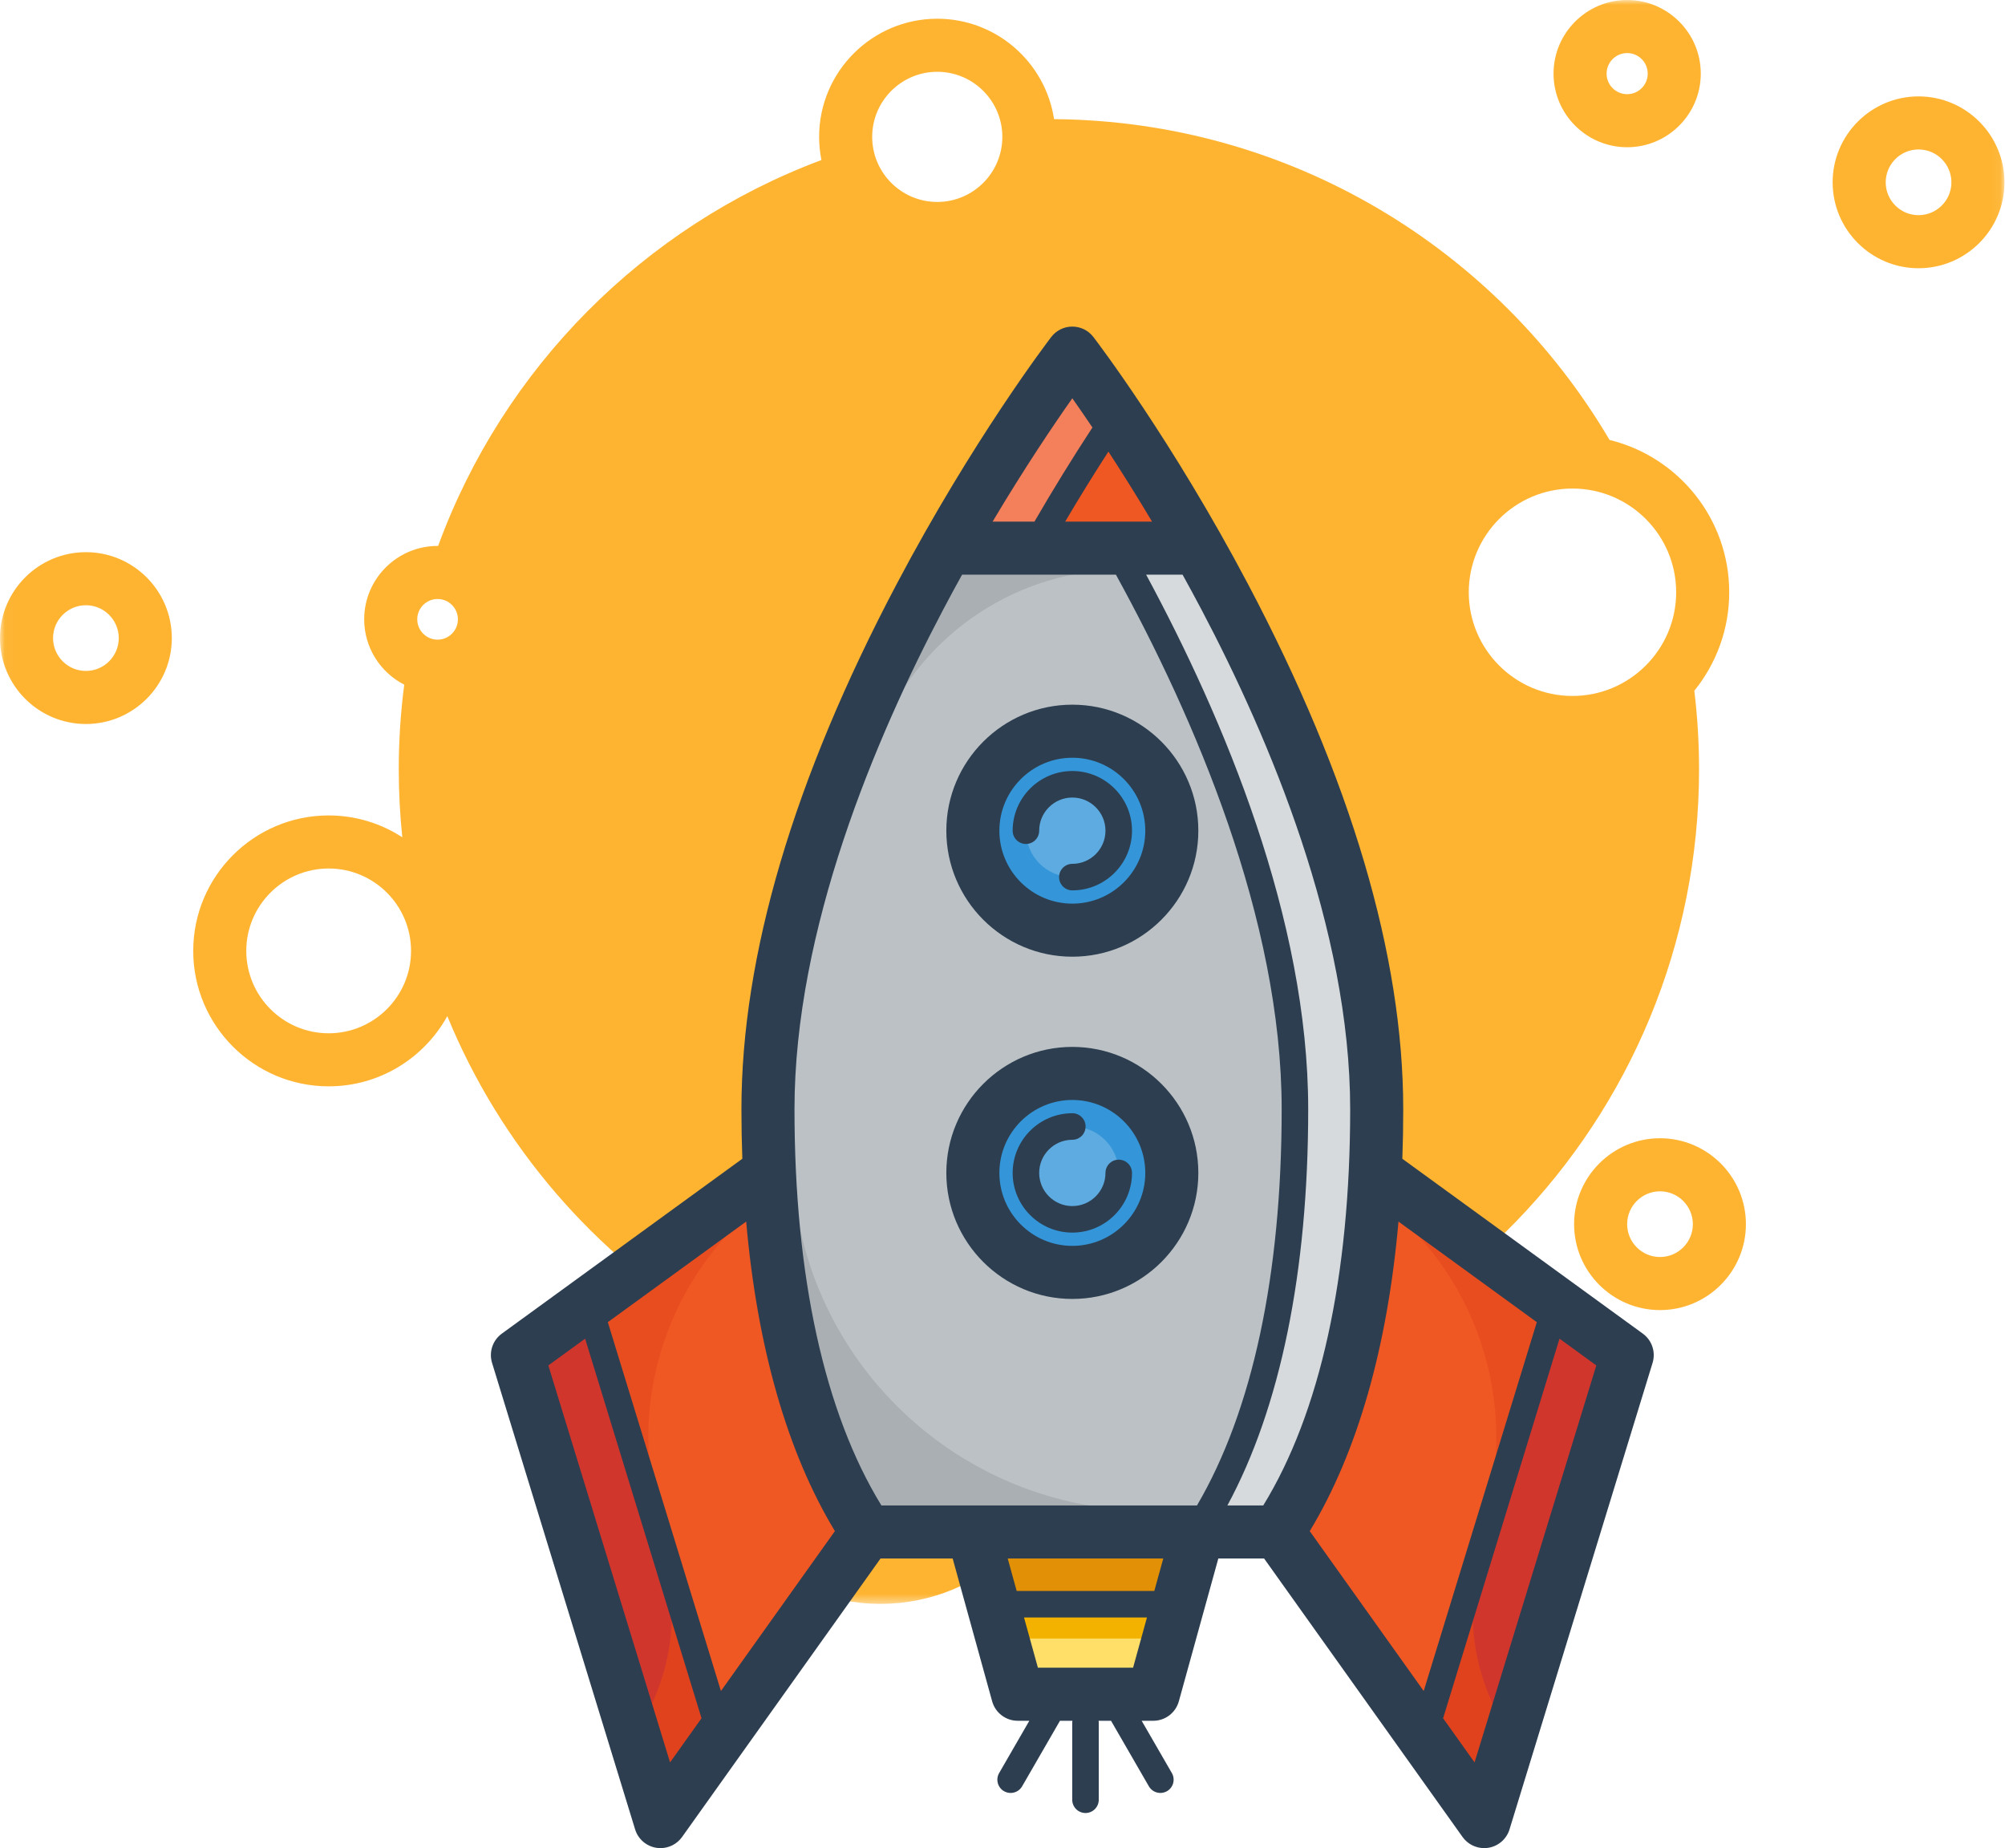 <?xml version="1.0" encoding="UTF-8"?>
<svg width="217px" height="200px" viewBox="0 0 217 200" version="1.1" xmlns="http://www.w3.org/2000/svg" xmlns:xlink="http://www.w3.org/1999/xlink">
    <!-- Generator: Sketch 52.6 (67491) - http://www.bohemiancoding.com/sketch -->
    <title>RobotsRobots-32</title>
    <desc>Created with Sketch.</desc>
    <defs>
        <polygon id="path-1" points="0.03 0.02 216.941 0.02 216.941 173.567 0.03 173.567"></polygon>
    </defs>
    <g id="Page-1" stroke="none" stroke-width="1" fill="none" fill-rule="evenodd">
        <g id="Artboard-01" transform="translate(-4902, -183)">
            <g id="Group-14" transform="translate(-37, 11)">
                <g id="Group-8" transform="translate(4909, 172)">
                    <g id="RobotsRobots-32" transform="translate(30, 0)">
                        <g id="Group-3">
                            <mask id="mask-2" fill="white">
                                <use xlink:href="#path-1"></use>
                            </mask>
                            <g id="Clip-2"></g>
                            <path d="M9.298,72.608 C7.338,72.608 5.742,71.013 5.742,69.052 C5.742,67.092 7.338,65.497 9.298,65.497 C11.258,65.497 12.853,67.092 12.853,69.052 C12.853,71.013 11.258,72.608 9.298,72.608 Z M9.298,59.755 C4.171,59.755 0,63.925 0,69.052 C0,74.179 4.171,78.35 9.298,78.35 C14.425,78.35 18.596,74.179 18.596,69.052 C18.596,63.925 14.425,59.755 9.298,59.755 Z M207.643,23.285 C205.684,23.285 204.089,21.691 204.089,19.73 C204.089,17.77 205.684,16.174 207.643,16.174 C209.604,16.174 211.2,17.77 211.2,19.73 C211.2,21.691 209.604,23.285 207.643,23.285 Z M207.643,10.432 C202.517,10.432 198.346,14.603 198.346,19.73 C198.346,24.857 202.517,29.028 207.643,29.028 C212.77,29.028 216.941,24.857 216.941,19.73 C216.941,14.603 212.77,10.432 207.643,10.432 Z M183.217,132.477 C183.217,134.438 181.622,136.032 179.662,136.032 C177.701,136.032 176.106,134.438 176.106,132.477 C176.106,130.517 177.701,128.922 179.662,128.922 C181.622,128.922 183.217,130.517 183.217,132.477 Z M170.364,132.477 C170.364,137.604 174.535,141.775 179.662,141.775 C184.788,141.775 188.959,137.604 188.959,132.477 C188.959,127.35 184.788,123.179 179.662,123.179 C174.535,123.179 170.364,127.35 170.364,132.477 Z M176.107,5.742 C177.333,5.742 178.332,6.74 178.332,7.968 C178.332,9.194 177.333,10.192 176.107,10.192 C174.88,10.192 173.881,9.194 173.881,7.968 C173.881,6.74 174.88,5.742 176.107,5.742 Z M184.074,7.968 C184.074,3.574 180.5,0 176.107,0 C171.714,0 168.139,3.574 168.139,7.968 C168.139,12.361 171.714,15.934 176.107,15.934 C180.5,15.934 184.074,12.361 184.074,7.968 Z M26.655,102.903 C26.655,97.987 30.655,93.987 35.572,93.987 C40.488,93.987 44.487,97.987 44.487,102.903 C44.487,107.82 40.488,111.82 35.572,111.82 C30.655,111.82 26.655,107.82 26.655,102.903 Z M47.359,64.823 C48.572,64.823 49.559,65.809 49.559,67.022 C49.559,68.236 48.572,69.222 47.359,69.222 C46.146,69.222 45.159,68.236 45.159,67.022 C45.159,65.809 46.146,64.823 47.359,64.823 Z M181.411,64.093 C181.411,70.281 176.375,75.316 170.187,75.316 C163.999,75.316 158.964,70.281 158.964,64.093 C158.964,57.904 163.999,52.869 170.187,52.869 C176.375,52.869 181.411,57.904 181.411,64.093 Z M95.297,167.825 C87.164,167.825 80.547,161.208 80.547,153.074 C80.547,144.941 87.164,138.323 95.297,138.323 C103.431,138.323 110.048,144.941 110.048,153.074 C110.048,161.208 103.431,167.825 95.297,167.825 Z M94.396,14.812 C94.396,10.929 97.555,7.769 101.439,7.769 C105.323,7.769 108.482,10.929 108.482,14.812 C108.482,18.697 105.323,21.855 101.439,21.855 C97.555,21.855 94.396,18.697 94.396,14.812 Z M77.179,143.514 C75.665,146.37 74.805,149.623 74.805,153.074 C74.805,164.374 83.998,173.567 95.297,173.567 C106.428,173.567 115.508,164.645 115.778,153.577 C153.595,152.387 183.889,121.359 183.889,83.251 C183.889,80.373 183.712,77.536 183.375,74.749 C185.736,71.834 187.153,68.126 187.153,64.093 C187.153,56.12 181.625,49.419 174.202,47.611 C162.059,26.983 139.702,13.092 114.079,12.894 C113.151,6.751 107.837,2.027 101.439,2.027 C94.389,2.027 88.653,7.763 88.653,14.812 C88.653,15.671 88.74,16.509 88.902,17.319 C69.698,24.494 54.467,39.815 47.42,59.081 C47.4,59.081 47.38,59.08 47.359,59.08 C42.98,59.08 39.416,62.643 39.416,67.022 C39.416,70.103 41.181,72.778 43.751,74.094 C43.361,77.092 43.158,80.148 43.158,83.251 C43.158,85.737 43.289,88.192 43.541,90.61 C41.245,89.117 38.509,88.245 35.572,88.245 C27.489,88.245 20.913,94.821 20.913,102.903 C20.913,110.987 27.489,117.561 35.572,117.561 C41.096,117.561 45.913,114.49 48.412,109.966 C54.173,123.993 64.333,135.75 77.179,143.514 Z" id="Fill-1" fill="#FEB431" mask="url(#mask-2)"></path>
                        </g>
                        <path d="M140.15,120.042 C140.15,140.608 136.025,155.923 129.447,165.788 L93.819,165.788 C87.996,157.057 84.097,144.056 83.276,126.924 C83.169,124.698 83.115,122.405 83.115,120.042 C83.115,98.338 93.374,75.375 102.441,59.319 L120.822,59.319 C129.892,75.378 140.15,98.338 140.15,120.042" id="Fill-9" fill="#A9AFB2"></path>
                        <path d="M121.661,61.63 C130.337,76.991 140.15,98.956 140.15,119.717 C140.15,139.391 136.204,154.041 129.911,163.478 L124.444,163.478 C103.847,163.478 86.833,147.36 85.768,126.791 C85.76,126.628 85.751,126.465 85.744,126.3 C85.642,124.172 85.59,121.978 85.59,119.717 C85.59,105.852 89.966,91.45 95.457,78.837 C100.001,68.399 110.277,61.63 121.661,61.63" id="Fill-10" fill="#BBC1C5"></path>
                        <path d="M116.058,116.165 C122.005,116.165 126.823,120.987 126.823,126.933 C126.823,132.876 122.005,137.697 116.058,137.697 C110.112,137.697 105.292,132.876 105.292,126.933 C105.292,120.987 110.112,116.165 116.058,116.165" id="Fill-11" fill="#3496D9"></path>
                        <path d="M116.058,79.13 C122.005,79.13 126.823,83.951 126.823,89.894 C126.823,95.841 122.005,100.662 116.058,100.662 C110.112,100.662 105.292,95.841 105.292,89.894 C105.292,83.951 110.112,79.13 116.058,79.13" id="Fill-12" fill="#3496D9"></path>
                        <path d="M116.058,84.873 C118.832,84.873 121.081,87.122 121.081,89.895 C121.081,92.67 118.832,94.919 116.058,94.919 C113.284,94.919 111.034,92.67 111.034,89.895 C111.034,87.122 113.284,84.873 116.058,84.873" id="Fill-13" fill="#5DABE0"></path>
                        <path d="M116.058,121.908 C118.832,121.908 121.081,124.157 121.081,126.93 C121.081,129.706 118.832,131.955 116.058,131.955 C113.284,131.955 111.034,129.706 111.034,126.93 C111.034,124.157 113.284,121.908 116.058,121.908" id="Fill-14" fill="#5DABE0"></path>
                        <polyline id="Fill-15" fill="#E0421E" points="63.775 141.429 78.036 187.934 71.481 197.13 55.999 146.646 63.568 141.145 63.775 141.429"></polyline>
                        <polyline id="Fill-16" fill="#E0421E" points="176.112 146.646 160.631 197.13 154.076 187.934 168.337 141.429 168.543 141.145 176.112 146.646"></polyline>
                        <path d="M176.501,146.016 L163.645,187.94 C159.513,182.143 158.315,174.752 160.401,167.946 L168.614,141.167 L176.501,146.016" id="Fill-17" fill="#D1362D"></path>
                        <path d="M55.61,146.016 L68.466,187.94 C72.599,182.143 73.797,174.752 71.71,167.946 L63.498,141.167 L55.61,146.016" id="Fill-18" fill="#D1362D"></path>
                        <path d="M83.276,126.924 C84.097,144.056 87.996,157.057 93.819,165.788 L78.036,187.934 L63.775,141.429 L63.568,141.145 L83.115,126.933 L83.276,126.924" id="Fill-19" fill="#E84D20"></path>
                        <path d="M138.296,165.788 C144.119,157.057 148.018,144.056 148.839,126.924 L148.996,126.933 L168.543,141.145 L168.337,141.429 L154.076,187.934 L138.293,165.788 L138.296,165.788" id="Fill-20" fill="#E84D20"></path>
                        <path d="M138.296,166.654 C143.892,158.263 147.638,145.77 148.427,129.307 L148.579,129.315 C159.811,137.482 164.604,151.891 160.501,165.16 L153.459,187.934 L138.293,166.654 L138.296,166.654" id="Fill-21" fill="#EF5723"></path>
                        <path d="M93.816,166.654 C88.221,158.263 84.474,145.77 83.684,129.307 L83.533,129.315 C72.3,137.482 67.507,151.891 71.611,165.16 L78.653,187.934 L93.819,166.654 L93.816,166.654" id="Fill-22" fill="#EF5723"></path>
                        <polyline id="Fill-23" fill="#F3B200" points="127.512 173.607 124.819 183.348 110.147 183.348 107.454 173.607 127.512 173.607"></polyline>
                        <polyline id="Fill-24" fill="#E29106" points="129.674 165.788 127.512 173.607 107.454 173.607 105.292 165.788 129.674 165.788"></polyline>
                        <path d="M129.674,59.319 L111.968,59.319 C115.257,53.491 118.391,48.573 120.819,44.955 C123.248,48.573 126.383,53.491 129.674,59.319" id="Fill-25" fill="#EF5723"></path>
                        <path d="M120.819,44.955 C118.391,48.573 115.257,53.491 111.968,59.319 L102.441,59.319 C109.621,46.6 116.056,38.214 116.056,38.214 C116.056,38.214 117.945,40.675 120.819,44.955" id="Fill-26" fill="#F3805A"></path>
                        <path d="M149,120.042 C149,122.405 148.945,124.698 148.839,126.924 C148.018,144.056 144.119,157.057 138.296,165.788 L129.447,165.788 C136.025,155.923 140.15,140.608 140.15,120.042 C140.15,98.338 129.892,75.378 120.822,59.319 L129.674,59.319 C138.741,75.375 149,98.338 149,120.042" id="Fill-27" fill="#D6DADC"></path>
                        <polygon id="Fill-28" fill="#FFDF67" points="109.38 182.917 124.936 182.917 124.936 177.317 109.38 177.317"></polygon>
                        <path d="M116.058,82.001 C120.411,82.001 123.953,85.543 123.953,89.896 C123.953,94.249 120.411,97.79 116.058,97.79 C111.704,97.79 108.163,94.249 108.163,89.896 C108.163,85.543 111.704,82.001 116.058,82.001 Z M116.058,103.532 C123.578,103.532 129.695,97.415 129.695,89.896 C129.695,82.376 123.578,76.259 116.058,76.259 C108.538,76.259 102.421,82.376 102.421,89.896 C102.421,97.415 108.538,103.532 116.058,103.532 Z" id="Fill-29" fill="#2C3E50"></path>
                        <path d="M112.47,89.896 C112.47,87.918 114.079,86.308 116.058,86.308 C118.037,86.308 119.645,87.918 119.645,89.896 C119.645,91.874 118.037,93.484 116.058,93.484 C115.265,93.484 114.622,94.126 114.622,94.919 C114.622,95.712 115.265,96.355 116.058,96.355 C119.62,96.355 122.517,93.457 122.517,89.896 C122.517,86.335 119.62,83.437 116.058,83.437 C112.496,83.437 109.599,86.335 109.599,89.896 C109.599,90.689 110.242,91.332 111.034,91.332 C111.828,91.332 112.47,90.689 112.47,89.896" id="Fill-30" fill="#2C3E50"></path>
                        <path d="M116.058,119.037 C120.411,119.037 123.953,122.578 123.953,126.931 C123.953,131.285 120.411,134.826 116.058,134.826 C111.704,134.826 108.163,131.285 108.163,126.931 C108.163,122.578 111.704,119.037 116.058,119.037 Z M116.058,140.569 C123.578,140.569 129.695,134.451 129.695,126.931 C129.695,119.412 123.578,113.294 116.058,113.294 C108.538,113.294 102.421,119.412 102.421,126.931 C102.421,134.451 108.538,140.569 116.058,140.569 Z" id="Fill-31" fill="#2C3E50"></path>
                        <path d="M116.058,133.39 C119.62,133.39 122.517,130.493 122.517,126.931 C122.517,126.138 121.874,125.496 121.081,125.496 C120.288,125.496 119.645,126.138 119.645,126.931 C119.645,128.91 118.037,130.519 116.058,130.519 C114.079,130.519 112.47,128.91 112.47,126.931 C112.47,124.953 114.079,123.344 116.058,123.344 C116.85,123.344 117.493,122.701 117.493,121.908 C117.493,121.115 116.85,120.472 116.058,120.472 C112.496,120.472 109.599,123.37 109.599,126.931 C109.599,130.493 112.496,133.39 116.058,133.39" id="Fill-32" fill="#2C3E50"></path>
                        <path d="M159.591,190.724 L156.186,185.946 L168.785,144.868 L172.767,147.763 L159.591,190.724 Z M124.93,172.17 L110.036,172.17 L109.065,168.66 L125.9,168.66 L124.93,172.17 Z M112.332,180.476 L110.829,175.042 L124.135,175.042 L122.632,180.476 L112.332,180.476 Z M72.521,190.724 L59.346,147.763 L63.328,144.868 L75.926,185.946 L72.521,190.724 Z M90.362,165.692 L78.026,183 L65.784,143.083 L80.759,132.195 C81.952,145.782 85.209,157.185 90.362,165.692 Z M102.078,65.975 C102.761,64.679 103.445,63.416 104.124,62.191 L120.776,62.191 C129.233,77.583 138.715,99.434 138.715,120.042 C138.715,137.936 135.553,152.685 129.548,162.917 L95.394,162.917 C89.236,152.89 85.987,138.116 85.987,120.042 C85.987,100.572 94.737,79.893 102.078,65.975 Z M116.057,43.101 C116.68,43.986 117.413,45.047 118.233,46.262 C116.067,49.573 113.965,52.983 111.957,56.449 L107.427,56.449 C110.919,50.586 114.054,45.946 116.057,43.101 Z M124.686,56.449 L115.282,56.449 C116.796,53.882 118.36,51.349 119.962,48.87 C121.394,51.067 122.999,53.615 124.686,56.449 Z M146.129,120.042 C146.129,138.116 142.88,152.891 136.721,162.917 L132.84,162.917 C138.572,152.324 141.586,137.624 141.586,120.042 C141.586,99.449 132.468,77.799 124.046,62.191 L127.99,62.191 C128.669,63.416 129.353,64.679 130.037,65.975 C137.378,79.893 146.129,100.572 146.129,120.042 Z M166.329,143.083 L154.087,183 L141.752,165.695 C146.906,157.188 150.163,145.785 151.357,132.197 L166.329,143.083 Z M177.801,144.323 L151.775,125.401 C151.839,123.645 151.871,121.859 151.871,120.042 C151.871,103.442 146.218,84.318 135.067,63.203 C126.813,47.573 118.677,36.912 118.335,36.466 C117.791,35.758 116.949,35.343 116.056,35.343 C115.163,35.343 114.322,35.758 113.778,36.466 C113.436,36.913 105.3,47.573 97.047,63.203 C85.897,84.319 80.245,103.442 80.245,120.042 C80.245,121.859 80.278,123.644 80.341,125.399 L54.312,144.323 C53.32,145.044 52.896,146.315 53.255,147.488 L68.737,197.97 C69.058,199.016 69.944,199.787 71.022,199.963 C71.176,199.988 71.33,200 71.483,200 C72.401,200 73.276,199.558 73.82,198.795 L95.299,168.66 L103.107,168.66 L107.38,184.113 C107.725,185.357 108.856,186.219 110.147,186.219 L111.403,186.219 L108.137,191.876 C107.74,192.563 107.975,193.441 108.662,193.838 C108.889,193.968 109.135,194.03 109.379,194.03 C109.875,194.03 110.358,193.773 110.624,193.312 L114.719,186.219 L116.066,186.219 C116.058,186.281 116.047,186.344 116.047,186.408 L116.047,194.765 C116.047,195.558 116.69,196.201 117.483,196.201 C118.275,196.201 118.918,195.558 118.918,194.765 L118.918,186.408 C118.918,186.344 118.907,186.281 118.899,186.219 L120.246,186.219 L124.342,193.312 C124.608,193.773 125.09,194.03 125.587,194.03 C125.83,194.03 126.077,193.968 126.303,193.838 C126.99,193.441 127.225,192.563 126.829,191.876 L123.561,186.219 L124.817,186.219 C126.109,186.219 127.241,185.357 127.585,184.113 L131.858,168.66 L136.814,168.66 L158.292,198.795 C158.837,199.559 159.712,200 160.63,200 C160.783,200 160.936,199.988 161.09,199.963 C162.169,199.787 163.055,199.016 163.375,197.97 L178.857,147.488 C179.217,146.315 178.792,145.044 177.801,144.323 Z" id="Fill-33" fill="#2C3E50"></path>
                    </g>
                </g>
            </g>
        </g>
    </g>
</svg>